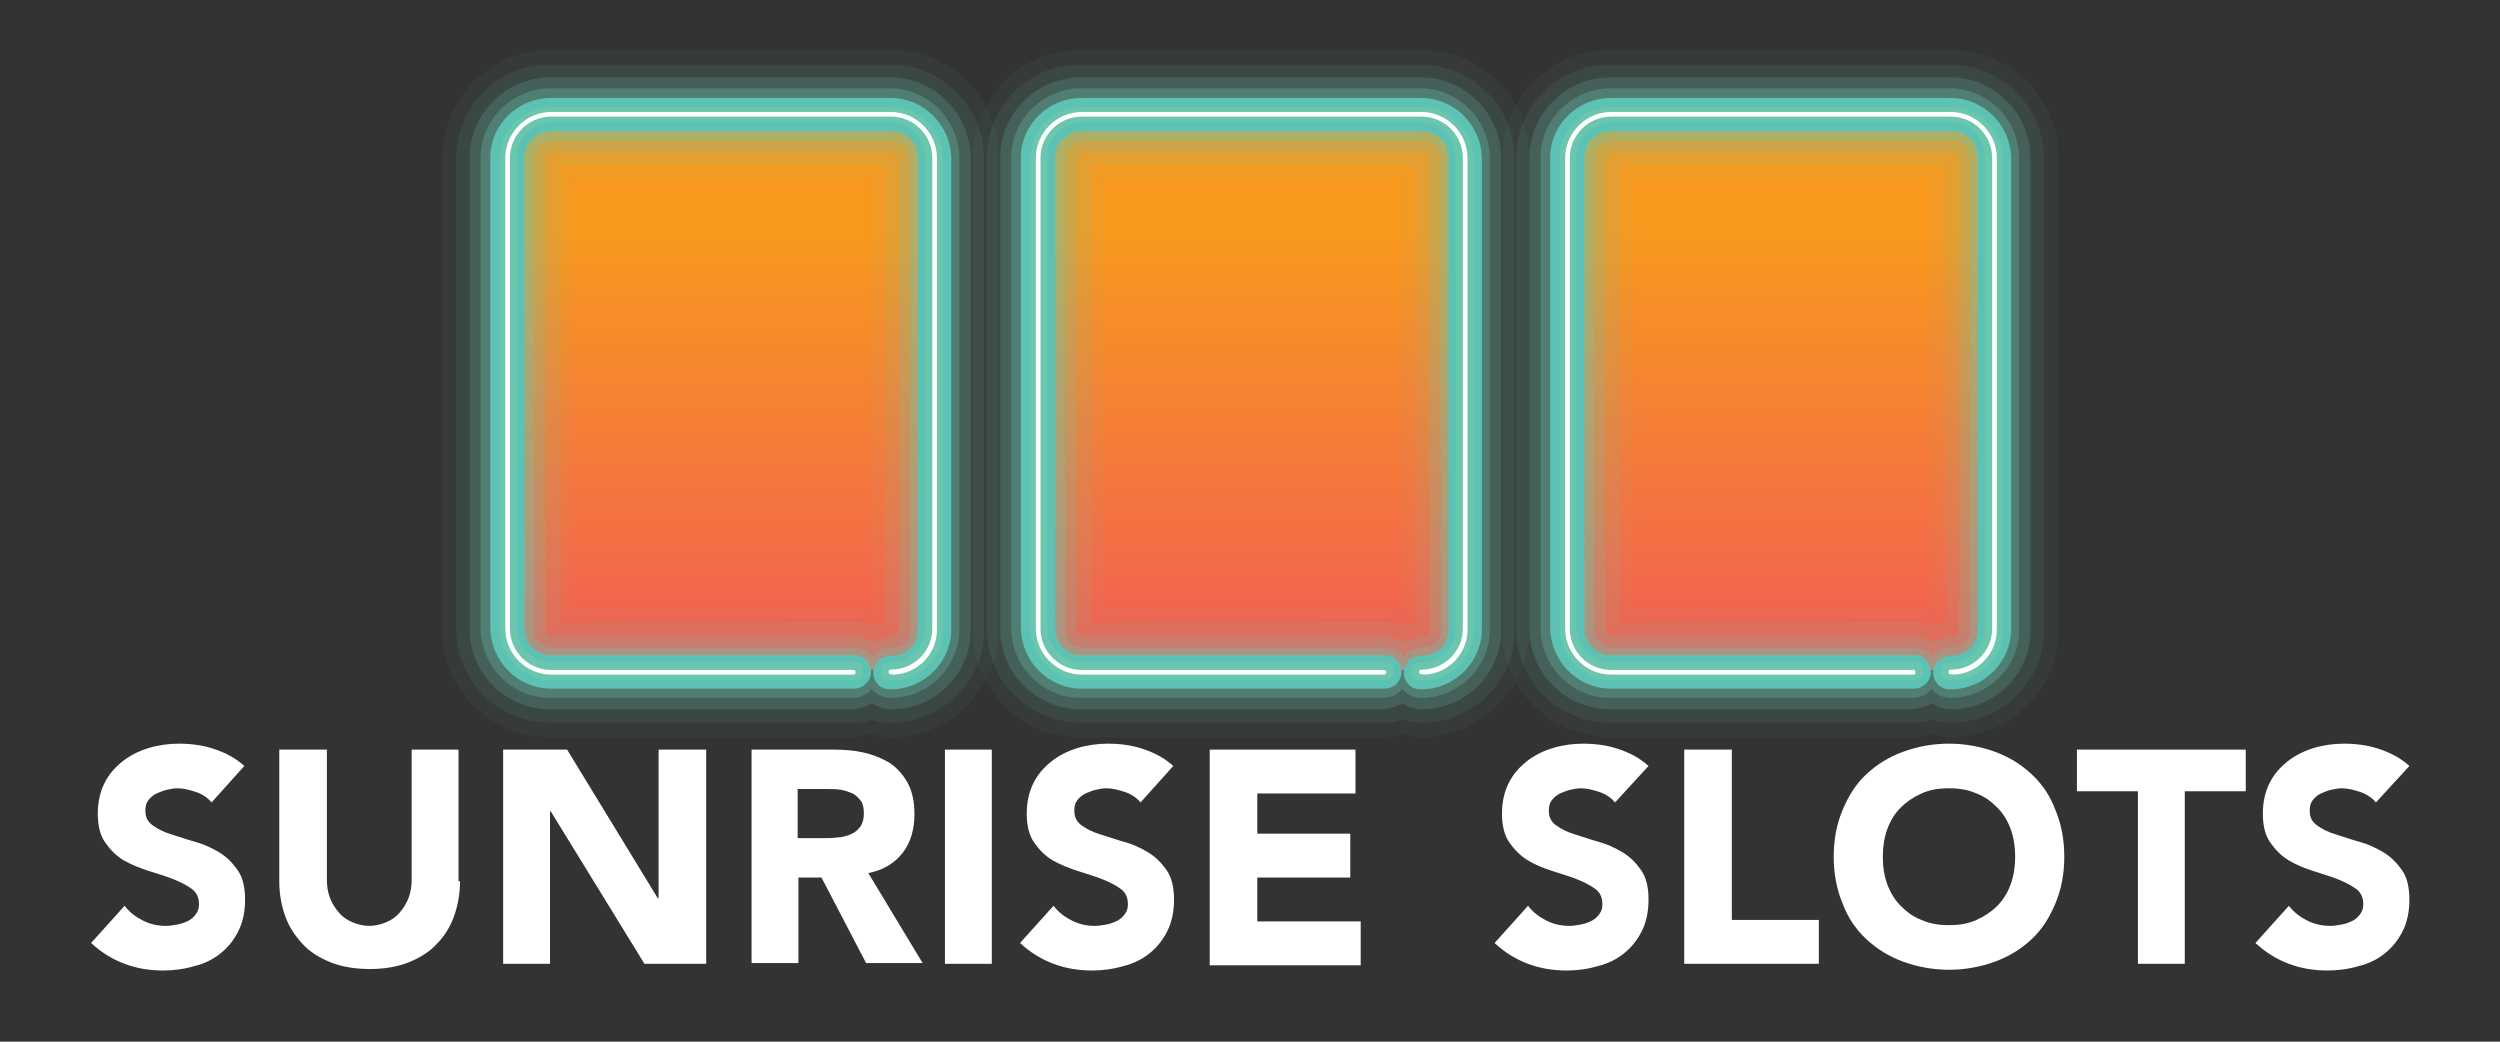 <?xml version="1.0" encoding="UTF-8"?> <svg xmlns="http://www.w3.org/2000/svg" xmlns:xlink="http://www.w3.org/1999/xlink" id="e7iS3QGcwCR1" viewBox="0 0 600 250" shape-rendering="geometricPrecision" text-rendering="geometricPrecision"><rect x="0" y="0" width="600" height="250" fill="#333333" stroke="none"/><style> #e7iS3QGcwCR10_to {animation: e7iS3QGcwCR10_to__to 5000ms linear infinite normal forwards}@keyframes e7iS3QGcwCR10_to__to { 0% {transform: translate(265.35px,160.488px)} 8% {transform: translate(265.35px,430.071px)} 12% {transform: translate(265.35px,165.172px)} 18% {transform: translate(265.35px,430.071px)} 22% {transform: translate(265.35px,165.172px)} 28% {transform: translate(265.35px,430.071px)} 32% {transform: translate(265.35px,165.172px)} 38% {transform: translate(265.35px,430.071px)} 42% {transform: translate(265.35px,165.172px)} 48% {transform: translate(265.35px,430.071px)} 52% {transform: translate(265.35px,165.172px)} 56% {transform: translate(265.35px,375.488px)} 60% {transform: translate(265.35px,387.488px)} 64% {transform: translate(265.35px,375.488px)} 68% {transform: translate(265.35px,378.488px)} 72% {transform: translate(265.35px,375.488px)} 100% {transform: translate(265.35px,375.488px)}} #e7iS3QGcwCR10 {animation: e7iS3QGcwCR10_c_o 5000ms linear infinite normal forwards}@keyframes e7iS3QGcwCR10_c_o { 0% {opacity: 1} 6% {opacity: 1} 8% {opacity: 0} 12% {opacity: 0} 14% {opacity: 1} 16% {opacity: 1} 18% {opacity: 0} 22% {opacity: 0} 24% {opacity: 1} 26% {opacity: 1} 28% {opacity: 0} 32% {opacity: 0} 34% {opacity: 1} 36% {opacity: 1} 38% {opacity: 0} 42% {opacity: 0} 44% {opacity: 1} 46% {opacity: 1} 48% {opacity: 0} 52% {opacity: 0} 54% {opacity: 1} 100% {opacity: 1}} #e7iS3QGcwCR27_to {animation: e7iS3QGcwCR27_to__to 5000ms linear infinite normal forwards}@keyframes e7iS3QGcwCR27_to__to { 0% {transform: translate(422.65px,166px)} 6% {transform: translate(422.65px,166px)} 14% {transform: translate(422.65px,459.833px)} 18% {transform: translate(422.65px,134.131px)} 24% {transform: translate(422.65px,459.833px)} 28% {transform: translate(422.65px,134.131px)} 34% {transform: translate(422.65px,459.833px)} 38% {transform: translate(422.65px,134.131px)} 44% {transform: translate(422.65px,459.833px)} 48% {transform: translate(422.65px,134.131px)} 54% {transform: translate(422.65px,459.833px)} 58% {transform: translate(422.65px,134.131px)} 62% {transform: translate(422.65px,336px)} 66% {transform: translate(422.65px,348px)} 70% {transform: translate(422.65px,336px)} 74% {transform: translate(422.65px,338px)} 78% {transform: translate(422.65px,336px)} 100% {transform: translate(422.65px,336px)}} #e7iS3QGcwCR27 {animation: e7iS3QGcwCR27_c_o 5000ms linear infinite normal forwards}@keyframes e7iS3QGcwCR27_c_o { 0% {opacity: 1} 12% {opacity: 1} 14% {opacity: 0} 18% {opacity: 0} 20% {opacity: 1} 22% {opacity: 1} 24% {opacity: 0} 28% {opacity: 0} 30% {opacity: 1} 32% {opacity: 1} 34% {opacity: 0} 38% {opacity: 0} 40% {opacity: 1} 42% {opacity: 1} 44% {opacity: 0} 48% {opacity: 0} 50% {opacity: 1} 52% {opacity: 1} 54% {opacity: 0} 58% {opacity: 0} 60% {opacity: 1} 100% {opacity: 1}} #e7iS3QGcwCR44_to {animation: e7iS3QGcwCR44_to__to 5000ms linear infinite normal forwards}@keyframes e7iS3QGcwCR44_to__to { 0% {transform: translate(579.65px,164.8px)} 12% {transform: translate(579.65px,164.8px)} 20% {transform: translate(579.65px,460.217px)} 24% {transform: translate(579.65px,134.758px)} 30% {transform: translate(579.65px,460.217px)} 34% {transform: translate(579.65px,134.758px)} 40% {transform: translate(579.65px,460.217px)} 44% {transform: translate(579.65px,134.758px)} 50% {transform: translate(579.65px,460.217px)} 54% {transform: translate(579.65px,134.758px)} 60% {transform: translate(579.65px,460.217px)} 64% {transform: translate(579.65px,134.758px)} 68% {transform: translate(579.65px,297.8px)} 72% {transform: translate(579.65px,309.8px)} 76% {transform: translate(579.65px,297.8px)} 80% {transform: translate(579.65px,299.8px)} 84% {transform: translate(579.65px,297.8px)} 100% {transform: translate(579.65px,297.8px)}} #e7iS3QGcwCR44 {animation: e7iS3QGcwCR44_c_o 5000ms linear infinite normal forwards}@keyframes e7iS3QGcwCR44_c_o { 0% {opacity: 1} 18% {opacity: 1} 20% {opacity: 0} 24% {opacity: 0} 26% {opacity: 1} 28% {opacity: 1} 30% {opacity: 0} 34% {opacity: 0} 36% {opacity: 1} 38% {opacity: 1} 40% {opacity: 0} 44% {opacity: 0} 46% {opacity: 1} 48% {opacity: 1} 50% {opacity: 0} 54% {opacity: 0} 56% {opacity: 1} 58% {opacity: 1} 60% {opacity: 0} 64% {opacity: 0} 66% {opacity: 1} 100% {opacity: 1}} </style><defs><path id="e7iS3QGcwCR2" d="M116.4,122.6c3.2,0,5.8-2.6,5.8-5.7c0,0,0,0,0-.1v-65.5c0-3.2-2.6-5.8-5.7-5.8v0h-47.4c-3.2,0-5.8,2.6-5.8,5.8v0v65.5c0,3.2,2.6,5.8,5.7,5.8v0h47.4v0Z"></path><linearGradient id="e7iS3QGcwCR6-fill" x1="265.335" y1="387.713" x2="265.335" y2="249.351" spreadMethod="pad" gradientUnits="userSpaceOnUse" gradientTransform="translate(0 0)"><stop id="e7iS3QGcwCR6-fill-0" offset="0%" stop-color="#f15958"></stop><stop id="e7iS3QGcwCR6-fill-1" offset="100%" stop-color="#f8991d"></stop></linearGradient><linearGradient id="e7iS3QGcwCR23-fill" x1="422.7" y1="387.713" x2="422.7" y2="249.351" spreadMethod="pad" gradientUnits="userSpaceOnUse" gradientTransform="translate(0 0)"><stop id="e7iS3QGcwCR23-fill-0" offset="0%" stop-color="#f15958"></stop><stop id="e7iS3QGcwCR23-fill-1" offset="100%" stop-color="#f8991d"></stop></linearGradient><linearGradient id="e7iS3QGcwCR40-fill" x1="579.688" y1="387.713" x2="579.688" y2="249.351" spreadMethod="pad" gradientUnits="userSpaceOnUse" gradientTransform="translate(0 0)"><stop id="e7iS3QGcwCR40-fill-0" offset="0%" stop-color="#f15958"></stop><stop id="e7iS3QGcwCR40-fill-1" offset="100%" stop-color="#f8991d"></stop></linearGradient><linearGradient id="e7iS3QGcwCR86-fill" x1="92.748" y1="115.005" x2="92.748" y2="50.827" spreadMethod="pad" gradientUnits="userSpaceOnUse" gradientTransform="translate(0 0)"><stop id="e7iS3QGcwCR86-fill-0" offset="0%" stop-color="#fd5655"></stop><stop id="e7iS3QGcwCR86-fill-1" offset="100%" stop-color="#f90"></stop></linearGradient><linearGradient id="e7iS3QGcwCR87-fill" x1="166.38" y1="125.892" x2="166.38" y2="61.714" spreadMethod="pad" gradientUnits="userSpaceOnUse" gradientTransform="translate(0 0)"><stop id="e7iS3QGcwCR87-fill-0" offset="0%" stop-color="#fd5655"></stop><stop id="e7iS3QGcwCR87-fill-1" offset="100%" stop-color="#f90"></stop></linearGradient><linearGradient id="e7iS3QGcwCR88-fill" x1="239.703" y1="125.892" x2="239.703" y2="61.714" spreadMethod="pad" gradientUnits="userSpaceOnUse" gradientTransform="translate(0 0)"><stop id="e7iS3QGcwCR88-fill-0" offset="0%" stop-color="#fd5655"></stop><stop id="e7iS3QGcwCR88-fill-1" offset="100%" stop-color="#f90"></stop></linearGradient></defs><g transform="translate(-1.1-28)"><g transform="matrix(.8 0 0 0.8-37.952-115.69)"><g><path d="M316.3,380.6c6.9,0,12.4-5.6,12.4-12.2v0-141.4c0-6.9-5.6-12.4-12.4-12.4v0h-101.9c-6.9,0-12.4,5.6-12.4,12.4v0v141.2c0,6.9,5.6,12.4,12.4,12.4v0h90.6" fill="url(#e7iS3QGcwCR6-fill)"></path></g><g mask="url(#e7iS3QGcwCR9)"><rect width="121.363" height="160.888" rx="0" ry="0" transform="matrix(.972 0 0 0.974 206.378 219.455)" fill="#f5eb16" stroke-width="0"></rect><mask id="e7iS3QGcwCR9" x="-150%" y="-150%" height="400%" width="400%"><g id="e7iS3QGcwCR10_to" transform="translate(265.35,160.488)"><g id="e7iS3QGcwCR10" transform="translate(-265.35,-297.8)"><path d="M236.6,297.8c0-16,12.9-28.9,28.9-28.9s28.9,12.9,28.9,28.9-12.9,28.9-28.9,28.9c-15.8.2-28.6-12.7-28.9-28.4c0-.1,0-.3,0-.5ZM235.5,286c1.1-3.3,3.1-6.2,5.3-8.7-4-1.8-8.4-2.2-12.7-1.3c1.2,4.2,3.8,7.8,7.4,10v0Zm18.4-18.4c-2.7-3.6-6.2-6.4-10.4-8-.7,4.2-.2,8.7,1.3,12.7c2.9-1.4,5.8-3.4,9.1-4.7v0Zm11.5-2c1.8,0,3.6,0,5.3.4-.4-4.4-2.4-8.4-5.3-11.8-2.9,3.3-4.7,7.3-5.3,11.8c1.6,0,3.6-.4,5.3-.4v0ZM295.2,286c3.6-2.7,6.4-6.2,8-10.4-4.2-.7-8.7-.2-12.7,1.3c1.8,3.1,3.4,6,4.7,9.1ZM309,297.8c-3.3-2.9-7.5-4.7-11.8-5.3.2,1.8.4,3.6.2,5.3c0,1.8,0,3.6-.2,5.3c4.4-.7,8.4-2.4,11.8-5.3Zm-23.6-25.1c1.8-4,2.2-8.4,1.3-12.7-4.2,1.6-7.8,4.4-10.4,8c3.4.9,6.5,2.5,9.1,4.7Zm-20,57.3c-1.8,0-3.6,0-5.3-.4.4,4.4,2.4,8.4,5.3,11.8c2.9-3.3,4.7-7.3,5.3-11.8-1.7.1-3.7.4-5.3.4Zm-32.1-32.2c0-1.8,0-3.6.2-5.3-4.4.4-8.7,2.4-11.8,5.3c3.3,2.9,7.3,4.7,11.8,5.3c0-1.5-.2-3.5-.2-5.3v0Zm61.9,11.1c-1.1,3.3-3.1,6.2-5.3,8.7c4,1.8,8.4,2.2,12.7,1.3-1.4-4-4.1-7.4-7.4-10v0Zm-18.4,18.9c2.7,3.6,6.2,6.4,10.4,8c.7-4.2.2-8.7-1.3-12.7-2.9,2-5.8,3.5-9.1,4.7ZM245,322.6c-1.8,4-2.2,8.4-1.3,12.7c4.2-1.6,7.8-4.4,10.4-8-3.5-.9-6.6-2.4-9.1-4.7Zm-9.5-13.7c-3.6,2.7-6.4,6.2-8,10.4c4.2.7,8.7.2,12.7-1.3-2.1-2.9-3.6-5.8-4.7-9.1v0Z" fill="#f4ea14"></path></g></g></mask></g><g><g><path d="M316.1,400.8c-2,0-4-.2-5.8-1.1-1.8.7-3.8,1.1-5.8,1.1h-90.6c-17.8,0-32.4-14.2-32.4-32.2c0-.2,0-.2,0-.4v-141.2c0-17.8,14.2-32.4,32.2-32.4.2,0,.2,0,.4,0h101.9c17.8,0,32.4,14.2,32.4,32.2c0,.2,0,.2,0,.4v141.2c.1,17.7-14.4,32.4-32.3,32.4ZM305,361.9c1.8,0,3.3.2,5.1.7v-129.2h-89.3v128.5h84.2Z" opacity="0.05" fill="#6bc6ae"></path><path d="M316.1,396.4c-2,0-3.8-.2-5.8-.9-1.8.7-3.8,1.1-5.8.9h-90.6c-15.5,0-28.2-12.4-28.2-28c0,0,0,0,0-.2v-141.2c0-15.5,12.7-28.2,28.2-28v0h101.9c15.5,0,28.2,12.7,28.2,28v0v141.2c.3,15.7-12.4,28.2-27.9,28.2ZM305,366.2c2,0,3.8.2,5.8.9c1.3-.4,2.4-.7,3.8-.9v-137h-97.7v137.2l88.1-.2v0Z" opacity="0.1" fill="#6bc6ae"></path><path d="M316.1,392.4c-2,0-4-.7-5.8-1.8-1.8,1.1-3.8,1.6-5.8,1.8h-90.6c-13.3,0-24.2-10.7-24.2-24v-.2-141.2c0-13.3,10.7-24,24-24.2h.2h101.9c13.3,0,24,10.7,24.2,24v.2v141.2c.2,13.1-10,23.8-23.1,24.2-.2,0-.6,0-.8,0Zm-101.7-167c-1.1,0-2,.9-2,2v141.2c0,1.1.9,2,2,2h90.6c2,0,4,.7,5.8,1.8c1.8-1.1,3.8-1.6,5.8-1.8c1.1,0,2-.9,2-2v-141.6c0-1.1-.9-2-2-2h-102v.4c0,0-.2,0-.2,0Z" opacity="0.2" fill="#6bc6ae"></path><path d="M316.1,389c-2.2,0-4.2-.9-5.8-2.7-1.3,1.8-3.6,2.7-5.8,2.7h-90.6c-11.3,0-20.6-9.1-20.9-20.6v-.2-141.2c0-11.3,9.1-20.6,20.6-20.9h.2h101.9c11.3,0,20.6,9.1,20.9,20.6v.2v141.2c.2,11.3-8.9,20.6-20.2,20.9.1,0-.1,0-.3,0ZM214.4,222.1c-2.9,0-5.3,2.2-5.3,5.1c0,0,0,0,0,.2v141.2c0,2.9,2.2,5.3,5.1,5.3c0,0,0,0,.2,0h90.6c2.2,0,4.2.9,5.8,2.7c1.3-1.8,3.6-2.7,5.8-2.7c2.9,0,5.3-2.2,5.3-5.1c0,0,0,0,0-.2v-141.6c0-2.9-2.2-5.3-5.1-5.3c0,0,0,0-.2,0h-102v.4c0,0-.2,0-.2,0Z" opacity="0.3" fill="#6bc6ae"></path><path d="M316.1,386.4c-2.9.2-5.1-2-5.3-4.7s2-5.1,4.7-5.3c.2,0,.4,0,.7,0c4.4,0,8-3.3,8-7.8v-.2-141.4c0-4.4-3.3-8-7.8-8h-.2-102c-4.4,0-8,3.6-8,7.8v.2v141.2c0,4.4,3.6,8,7.8,8h.2h90.6c2.9-.2,5.1,2,5.3,4.7s-2,5.1-4.7,5.3c-.2,0-.4,0-.7,0h-90.6c-10,0-18-8.2-18.2-18.2v-141c0-10,8.2-18,18.2-18h101.9c10,0,18,8.2,18.2,18v141.2c.1,9.9-8.1,18.2-18.1,18.2v0Z" fill="#5cc3b4"></path><path d="M316.1,383.7c-1.6.2-2.9-.9-2.9-2.4-.2-1.6.9-2.9,2.4-2.9.2,0,.2,0,.4,0c5.6,0,10.2-4.4,10.4-10c0-.2,0-.2,0-.4v-141.3c0-5.6-4.4-10.2-10-10.4-.2,0-.2,0-.4,0h-101.8c-5.6,0-10.2,4.4-10.4,10c0,.2,0,.2,0,.4v141.2c0,5.6,4.4,10.2,10,10.4.2,0,.2,0,.4,0h90.6c1.6-.2,2.9.9,2.9,2.4.2,1.6-.9,2.9-2.4,2.9-.2,0-.2,0-.4,0h-90.6c-8.4,0-15.3-6.9-15.5-15.3v-141.3c0-8.4,6.9-15.3,15.5-15.3h101.9c8.4,0,15.5,7.1,15.5,15.5v141.2c0,8.4-6.7,15.3-15.1,15.3-.3,0-.5,0-.5,0Z" fill="#6bc6ae"></path><path d="M316.1,381.9c-.4,0-.7-.2-.7-.7s.2-.7.7-.7c6.9,0,12.4-5.6,12.4-12.2v0-141.3c0-6.9-5.6-12.4-12.4-12.4v0h-101.9c-6.9,0-12.4,5.6-12.4,12.4v141.2c0,6.9,5.6,12.4,12.4,12.4v0h90.6c.4,0,.7.2.7.7c0,.4-.2.7-.7.7h-90.6c-7.5,0-13.8-6.2-13.8-13.8v-141.2c0-7.5,6.2-13.8,13.8-13.8h101.9c7.5,0,13.8,6.2,13.8,13.8v141.2c.2,7.3-5.6,13.5-12.9,13.8-.5-.1-.7-.1-.9-.1Z" fill="#fff"></path></g></g></g><g transform="matrix(.8 0 0 0.8-36.458-115.69)"><g><path d="M473.7,380.6c6.9,0,12.4-5.6,12.4-12.2v0-141.4c0-6.9-5.6-12.4-12.4-12.4v0h-102c-6.9,0-12.4,5.6-12.4,12.4v0v141.2c0,6.9,5.6,12.4,12.4,12.4v0h90.6" fill="url(#e7iS3QGcwCR23-fill)"></path></g><g mask="url(#e7iS3QGcwCR26)"><rect width="121.363" height="160.888" rx="0" ry="0" transform="matrix(.972 0 0 0.974 363.378 219.455)" fill="#f5eb16" stroke-width="0"></rect><mask id="e7iS3QGcwCR26" x="-150%" y="-150%" height="400%" width="400%"><g id="e7iS3QGcwCR27_to" transform="translate(422.65,166)"><g id="e7iS3QGcwCR27" transform="translate(-422.65,-297.8)"><path d="M393.9,297.8c0-16,12.9-28.9,28.9-28.9s28.9,12.9,28.9,28.9-12.9,28.9-28.9,28.9c-15.8.2-28.6-12.7-28.9-28.4c0-.1,0-.3,0-.5ZM392.8,286c1.1-3.3,3.1-6.2,5.3-8.7-4-1.8-8.4-2.2-12.7-1.3c1.2,4.2,3.9,7.8,7.4,10v0Zm18.5-18.4c-2.7-3.6-6.2-6.4-10.4-8-.7,4.2-.2,8.7,1.3,12.7c2.8-1.4,5.7-3.4,9.1-4.7v0Zm11.5-2c1.8,0,3.6,0,5.3.4-.4-4.4-2.4-8.4-5.3-11.8-2.9,3.3-4.7,7.3-5.3,11.8c1.5,0,3.5-.4,5.3-.4v0ZM452.6,286c3.6-2.7,6.4-6.2,8-10.4-4.2-.7-8.7-.2-12.7,1.3c1.8,3.1,3.3,6,4.7,9.1Zm13.7,11.8c-3.3-2.9-7.5-4.7-11.8-5.3.2,1.8.4,3.6.2,5.3c0,1.8,0,3.6-.2,5.3c4.5-.7,8.5-2.4,11.8-5.3Zm-23.5-25.1c1.8-4,2.2-8.4,1.3-12.7-4.2,1.6-7.8,4.4-10.4,8c3.3.9,6.4,2.5,9.1,4.7Zm-20,57.3c-1.8,0-3.6,0-5.3-.4.4,4.4,2.4,8.4,5.3,11.8c2.9-3.3,4.7-7.3,5.3-11.8-1.7.1-3.7.4-5.3.4Zm-32.2-32.2c0-1.8,0-3.6.2-5.3-4.4.4-8.7,2.4-11.8,5.3c3.3,2.9,7.3,4.7,11.8,5.3c0-1.5-.2-3.5-.2-5.3v0Zm62,11.1c-1.1,3.3-3.1,6.2-5.3,8.7c4,1.8,8.4,2.2,12.7,1.3-1.4-4-4.1-7.4-7.4-10v0Zm-18.5,18.9c2.7,3.6,6.2,6.4,10.4,8c.7-4.2.2-8.7-1.3-12.7-2.8,2-5.7,3.5-9.1,4.7Zm-31.7-5.2c-1.8,4-2.2,8.4-1.3,12.7c4.2-1.6,7.8-4.4,10.4-8-3.6-.9-6.7-2.4-9.1-4.7Zm-9.6-13.7c-3.6,2.7-6.4,6.2-8,10.4c4.2.7,8.7.2,12.7-1.3-2-2.9-3.6-5.8-4.7-9.1v0Z" fill="#f4ea14"></path></g></g></mask></g><g><g><path d="M473.4,400.8c-2,0-4-.2-5.8-1.1-1.8.7-3.8,1.1-5.8,1.1h-90.6c-17.8,0-32.4-14.2-32.4-32.2c0-.2,0-.2,0-.4v-141.2c0-17.8,14.2-32.4,32.2-32.4.2,0,.2,0,.4,0h101.9c17.8,0,32.4,14.2,32.4,32.2c0,.2,0,.2,0,.4v141.2c.1,17.7-14.3,32.4-32.3,32.4Zm-11.1-38.9c1.8,0,3.3.2,5.1.7v-129.2h-89.3v128.5h84.2Z" opacity="0.05" fill="#6bc6ae"></path><path d="M473.4,396.4c-2,0-3.8-.2-5.8-.9-1.8.7-3.8,1.1-5.8.9h-90.6c-15.5,0-28.2-12.4-28.2-28c0,0,0,0,0-.2v-141.2c0-15.5,12.7-28.2,28.2-28v0h101.9c15.5,0,28.2,12.7,28.2,28v0v141.2c.3,15.7-12.3,28.2-27.9,28.2Zm-11.1-30.2c2,0,3.8.2,5.8.9c1.3-.4,2.4-.7,3.8-.9v-137h-97.7v137.2l88.1-.2v0Z" opacity="0.1" fill="#6bc6ae"></path><path d="M473.4,392.4c-2,0-4-.7-5.8-1.8-1.8,1.1-3.8,1.6-5.8,1.8h-90.6c-13.3,0-24.2-10.7-24.2-24v-.2-141.2c0-13.3,10.7-24,24-24.2h.2h101.9c13.3,0,24,10.7,24.2,24v.2v141.2c.2,13.1-10,23.8-23.1,24.2-.1,0-.5,0-.8,0Zm-101.7-167c-1.1,0-2,.9-2,2v141.2c0,1.1.9,2,2,2h90.6c2,0,4,.7,5.8,1.8c1.8-1.1,3.8-1.6,5.8-1.8c1.1,0,2-.9,2-2v-141.6c0-1.1-.9-2-2-2h-101.9v.4c0,0-.3,0-.3,0Z" opacity="0.2" fill="#6bc6ae"></path><path d="M473.4,389c-2.2,0-4.2-.9-5.8-2.7-1.3,1.8-3.6,2.7-5.8,2.7h-90.6c-11.3,0-20.6-9.1-20.9-20.6v-.2-141.2c0-11.3,9.1-20.6,20.6-20.9h.2h101.9c11.3,0,20.6,9.1,20.9,20.6v.2v141.2c.2,11.3-8.9,20.6-20.2,20.9.2,0,0,0-.3,0ZM371.7,222.1c-2.9,0-5.3,2.2-5.3,5.1c0,0,0,0,0,.2v141.2c0,2.9,2.2,5.3,5.1,5.3c0,0,0,0,.2,0h90.6c2.2,0,4.2.9,5.8,2.7c1.3-1.8,3.6-2.7,5.8-2.7c2.9,0,5.3-2.2,5.3-5.1c0,0,0,0,0-.2v-141.6c0-2.9-2.2-5.3-5.1-5.3c0,0,0,0-.2,0h-101.9v.4c0,0-.3,0-.3,0Z" opacity="0.3" fill="#6bc6ae"></path><path d="M473.4,386.4c-2.9.2-5.1-2-5.3-4.7s2-5.1,4.7-5.3c.2,0,.4,0,.7,0c4.4,0,8-3.3,8-7.8v-.2-141.4c0-4.4-3.3-8-7.8-8h-.2-102c-4.4,0-8,3.6-8,7.8v.2v141.2c0,4.4,3.6,8,7.8,8h.2h90.6c2.9-.2,5.1,2,5.3,4.7s-2,5.1-4.7,5.3c-.2,0-.4,0-.7,0h-90.6c-10,0-18-8.2-18.2-18.2v-141c0-10,8.2-18,18.2-18h101.9c10,0,18,8.2,18.2,18v141.2c.1,9.9-8.1,18.2-18.1,18.2v0Z" fill="#5cc3b4"></path><path d="M473.4,383.7c-1.6.2-2.9-.9-2.9-2.4-.2-1.6.9-2.9,2.4-2.9.2,0,.2,0,.4,0c5.6,0,10.2-4.4,10.4-10c0-.2,0-.2,0-.4v-141.3c0-5.6-4.4-10.2-10-10.4-.2,0-.2,0-.4,0h-101.8c-5.6,0-10.2,4.4-10.4,10c0,.2,0,.2,0,.4v141.2c0,5.6,4.4,10.2,10,10.4.2,0,.2,0,.4,0h90.6c1.6-.2,2.9.9,2.9,2.4.2,1.6-.9,2.9-2.4,2.9-.2,0-.2,0-.4,0h-90.6c-8.4,0-15.3-6.9-15.5-15.3v-141.3c0-8.4,6.9-15.3,15.5-15.3h101.9c8.4,0,15.5,7.1,15.5,15.5v141.2c0,8.4-6.7,15.3-15.1,15.3-.2,0-.5,0-.5,0Z" fill="#6bc6ae"></path><path d="M473.4,381.9c-.4,0-.7-.2-.7-.7s.2-.7.7-.7c6.9,0,12.4-5.6,12.4-12.2v0-141.3c0-6.9-5.6-12.4-12.4-12.4v0h-101.9c-6.9,0-12.4,5.6-12.4,12.4v141.2c0,6.9,5.6,12.4,12.4,12.4v0h90.6c.4,0,.7.2.7.7c0,.4-.2.7-.7.7h-90.6c-7.5,0-13.8-6.2-13.8-13.8v-141.2c0-7.5,6.2-13.8,13.8-13.8h101.9c7.5,0,13.8,6.2,13.8,13.8v141.2c.2,7.3-5.6,13.5-12.9,13.8-.4-.1-.6-.1-.9-.1Z" fill="#fff"></path></g></g></g><g transform="matrix(.8 0 0 0.8-35.023-115.69)"><g><path d="M630.6,380.6c6.9,0,12.4-5.6,12.4-12.2v0-141.4c0-6.9-5.6-12.4-12.4-12.4v0h-101.9c-6.9,0-12.4,5.6-12.4,12.4v0v141.2c0,6.9,5.6,12.4,12.4,12.4v0h90.6" fill="url(#e7iS3QGcwCR40-fill)"></path></g><g mask="url(#e7iS3QGcwCR43)"><rect width="121.363" height="160.888" rx="0" ry="0" transform="matrix(.972 0 0 0.974 520.129 219.455)" fill="#f5eb16" stroke-width="0"></rect><mask id="e7iS3QGcwCR43" x="-150%" y="-150%" height="400%" width="400%"><g id="e7iS3QGcwCR44_to" transform="translate(579.65,164.8)"><g id="e7iS3QGcwCR44" transform="translate(-579.65,-297.8)"><path d="M550.9,297.8c0-16,12.9-28.9,28.9-28.9s28.9,12.9,28.9,28.9-12.9,28.9-28.9,28.9c-15.8.2-28.6-12.7-28.9-28.4c0-.1,0-.3,0-.5ZM549.8,286c1.1-3.3,3.1-6.2,5.3-8.7-4-1.8-8.4-2.2-12.7-1.3c1.2,4.2,3.9,7.8,7.4,10v0Zm18.5-18.4c-2.7-3.6-6.2-6.4-10.4-8-.7,4.2-.2,8.7,1.3,12.7c2.8-1.4,5.7-3.4,9.1-4.7v0Zm11.5-2c1.8,0,3.6,0,5.3.4-.4-4.4-2.4-8.4-5.3-11.8-2.9,3.3-4.7,7.3-5.3,11.8c1.5,0,3.5-.4,5.3-.4v0ZM609.5,286c3.6-2.7,6.4-6.2,8-10.4-4.2-.7-8.7-.2-12.7,1.3c1.9,3.1,3.4,6,4.7,9.1Zm13.8,11.8c-3.3-2.9-7.5-4.7-11.8-5.3.2,1.8.4,3.6.2,5.3c0,1.8,0,3.6-.2,5.3c4.5-.7,8.5-2.4,11.8-5.3Zm-23.5-25.1c1.8-4,2.2-8.4,1.3-12.7-4.2,1.6-7.8,4.4-10.4,8c3.3.9,6.4,2.5,9.1,4.7Zm-20,57.3c-1.8,0-3.6,0-5.3-.4.4,4.4,2.4,8.4,5.3,11.8c2.9-3.3,4.7-7.3,5.3-11.8-1.7.1-3.7.4-5.3.4Zm-32.2-32.2c0-1.8,0-3.6.2-5.3-4.4.4-8.7,2.4-11.8,5.3c3.3,2.9,7.3,4.7,11.8,5.3c0-1.5-.2-3.5-.2-5.3v0Zm61.9,11.1c-1.1,3.3-3.1,6.2-5.3,8.7c4,1.8,8.4,2.2,12.7,1.3-1.4-4-4-7.4-7.4-10v0Zm-18.4,18.9c2.7,3.6,6.2,6.4,10.4,8c.7-4.2.2-8.7-1.3-12.7-2.9,2-5.7,3.5-9.1,4.7Zm-31.7-5.2c-1.8,4-2.2,8.4-1.3,12.7c4.2-1.6,7.8-4.4,10.4-8-3.6-.9-6.7-2.4-9.1-4.7Zm-9.6-13.7c-3.6,2.7-6.4,6.2-8,10.4c4.2.7,8.7.2,12.7-1.3-2-2.9-3.6-5.8-4.7-9.1v0Z" fill="#f4ea14"></path></g></g></mask></g><g><g><path d="M630.4,400.8c-2,0-4-.2-5.8-1.1-1.8.7-3.8,1.1-5.8,1.1h-90.6c-17.8,0-32.4-14.2-32.4-32.2c0-.2,0-.2,0-.4v-141.2c0-17.8,14.2-32.4,32.2-32.4.2,0,.2,0,.4,0h101.9c17.8,0,32.4,14.2,32.4,32.2c0,.2,0,.2,0,.4v141.2c.1,17.7-14.3,32.4-32.3,32.4Zm-11.1-38.9c1.8,0,3.3.2,5.1.7v-129.2h-89.3v128.5h84.2Z" opacity="0.05" fill="#6bc6ae"></path><path d="M630.4,396.4c-2,0-3.8-.2-5.8-.9-1.8.7-3.8,1.1-5.8.9h-90.6c-15.5,0-28.2-12.4-28.2-28c0,0,0,0,0-.2v-141.2c0-15.5,12.7-28.2,28.2-28v0h101.9c15.5,0,28.2,12.7,28.2,28v0v141.2c.3,15.7-12.3,28.2-27.9,28.2Zm-11.1-30.2c2,0,3.8.2,5.8.9c1.3-.4,2.4-.7,3.8-.9v-137h-97.7v137.2l88.1-.2v0Z" opacity="0.1" fill="#6bc6ae"></path><path d="M630.4,392.4c-2,0-4-.7-5.8-1.8-1.8,1.1-3.8,1.6-5.8,1.8h-90.6c-13.3,0-24.2-10.7-24.2-24v-.2-141.2c0-13.3,10.7-24,24-24.2h.2h101.9c13.3,0,24,10.7,24.2,24v.2v141.2c.2,13.1-10,23.8-23.1,24.2-.1,0-.6,0-.8,0Zm-101.7-167c-1.1,0-2,.9-2,2v141.2c0,1.1.9,2,2,2h90.6c2,0,4,.7,5.8,1.8c1.8-1.1,3.8-1.6,5.8-1.8c1.1,0,2-.9,2-2v-141.6c0-1.1-.9-2-2-2h-101.9v.4c0,0-.3,0-.3,0Z" opacity="0.2" fill="#6bc6ae"></path><path d="M630.4,389c-2.2,0-4.2-.9-5.8-2.7-1.3,1.8-3.6,2.7-5.8,2.7h-90.6c-11.3,0-20.6-9.1-20.9-20.6v-.2-141.2c0-11.3,9.1-20.6,20.6-20.9h.2h101.9c11.3,0,20.6,9.1,20.9,20.6v.2v141.2c.2,11.3-8.9,20.6-20.2,20.9.2,0-.1,0-.3,0ZM528.7,222.1c-2.9,0-5.3,2.2-5.3,5.1c0,0,0,0,0,.2v141.2c0,2.9,2.2,5.3,5.1,5.3c0,0,0,0,.2,0h90.6c2.2,0,4.2.9,5.8,2.7c1.3-1.8,3.6-2.7,5.8-2.7c2.9,0,5.3-2.2,5.3-5.1c0,0,0,0,0-.2v-141.6c0-2.9-2.2-5.3-5.1-5.3c0,0,0,0-.2,0h-101.9v.4c0,0-.3,0-.3,0Z" opacity="0.3" fill="#6bc6ae"></path><path d="M630.4,386.4c-2.9.2-5.1-2-5.3-4.7s2-5.1,4.7-5.3c.2,0,.4,0,.7,0c4.4,0,8-3.3,8-7.8v-.2-141.4c0-4.4-3.3-8-7.8-8h-.2-102c-4.4,0-8,3.6-8,7.8v.2v141.2c0,4.4,3.6,8,7.8,8h.2h90.6c2.9-.2,5.1,2,5.3,4.7s-2,5.1-4.7,5.3c-.2,0-.4,0-.7,0h-90.6c-10,0-18-8.2-18.2-18.2v-141c0-10,8.2-18,18.2-18h101.9c10,0,18,8.2,18.2,18v141.2c.1,9.9-8.1,18.2-18.1,18.2v0Z" fill="#5cc3b4"></path><path d="M630.4,383.7c-1.6.2-2.9-.9-2.9-2.4-.2-1.6.9-2.9,2.4-2.9.2,0,.2,0,.4,0c5.6,0,10.2-4.4,10.4-10c0-.2,0-.2,0-.4v-141.3c0-5.6-4.4-10.2-10-10.4-.2,0-.2,0-.4,0h-101.8c-5.6,0-10.2,4.4-10.4,10c0,.2,0,.2,0,.4v141.2c0,5.6,4.4,10.2,10,10.4.2,0,.2,0,.4,0h90.6c1.6-.2,2.9.9,2.9,2.4.2,1.6-.9,2.9-2.4,2.9-.2,0-.2,0-.4,0h-90.6c-8.4,0-15.3-6.9-15.5-15.3v-141.3c0-8.4,6.9-15.3,15.5-15.3h101.9c8.4,0,15.5,7.1,15.5,15.5v141.2c0,8.4-6.7,15.3-15.1,15.3-.3,0-.5,0-.5,0Z" fill="#6bc6ae"></path><path d="M630.4,381.9c-.4,0-.7-.2-.7-.7s.2-.7.7-.7c6.9,0,12.4-5.6,12.4-12.2v0-141.3c0-6.9-5.6-12.4-12.4-12.4v0h-101.9c-6.9,0-12.4,5.6-12.4,12.4v141.2c0,6.9,5.6,12.4,12.4,12.4v0h90.6c.4,0,.7.2.7.7c0,.4-.2.7-.7.7h-90.6c-7.5,0-13.8-6.2-13.8-13.8v-141.2c0-7.5,6.2-13.8,13.8-13.8h101.9c7.5,0,13.8,6.2,13.8,13.8v141.2c.2,7.3-5.6,13.5-12.9,13.8-.4-.1-.7-.1-.9-.1Z" fill="#fff"></path></g></g></g></g><g transform="matrix(1.785 0 0 1.785-.982 156.344)"><g><path d="M29,20.3c-.5-.6-1.2-1.1-2.1-1.4s-1.7-.5-2.5-.5c-.5,0-.9.1-1.4.2s-.9.3-1.4.5c-.4.2-.8.5-1.1.9s-.4.8-.4,1.4c0,.9.3,1.5,1,2s1.5.9,2.5,1.2s2.1.7,3.2,1s2.2.8,3.2,1.4s1.8,1.4,2.5,2.4s1,2.3,1,4c0,1.6-.3,3-.9,4.2s-1.4,2.2-2.4,3-2.2,1.4-3.5,1.7c-1.3.4-2.8.6-4.2.6-1.9,0-3.6-.3-5.2-.9s-3.1-1.5-4.5-2.8l4.5-5c.7.9,1.5,1.5,2.5,2s2,.7,3.1.7c.5,0,1-.1,1.6-.2.5-.1,1-.3,1.4-.5s.8-.6,1-.9c.3-.4.4-.8.4-1.3c0-.9-.3-1.6-1-2.1s-1.5-.9-2.5-1.3-2.1-.7-3.3-1.1-2.2-.8-3.3-1.4c-1-.6-1.8-1.4-2.5-2.4s-1-2.3-1-3.9c0-1.5.3-2.9.9-4.1s1.4-2.1,2.4-2.9s2.2-1.4,3.5-1.8s2.7-.6,4.1-.6c1.6,0,3.2.2,4.7.7s2.9,1.2,4.1,2.3L29,20.3Z" fill="#fff"></path><path d="M62.4,30.9c0,1.7-.3,3.3-.8,4.7s-1.3,2.7-2.3,3.7c-1,1.1-2.3,1.9-3.8,2.5s-3.3.9-5.2.9c-2,0-3.8-.3-5.3-.9s-2.8-1.4-3.8-2.5-1.8-2.3-2.3-3.7-.8-3-.8-4.7v-17.7h6.4v17.4c0,.9.1,1.7.4,2.5s.7,1.4,1.2,2s1.1,1,1.8,1.3s1.5.5,2.3.5s1.6-.2,2.3-.5s1.3-.7,1.8-1.3.9-1.2,1.2-2s.4-1.6.4-2.5v-17.4h6.3v17.7h.2Z" fill="#fff"></path><path d="M68.2,13.2h8.6L89,33.2h.1v-20h6.4v28.8h-8.3L74.6,21.5h-.1v20.5h-6.3v-28.8Z" fill="#fff"></path><path d="M101.4,13.2h11.1c1.5,0,2.9.1,4.2.4s2.5.8,3.5,1.4c1,.7,1.8,1.6,2.4,2.7s.9,2.5.9,4.2c0,2-.5,3.8-1.6,5.2s-2.6,2.3-4.6,2.7l7.3,12.1h-7.6l-6-11.5h-3.1v11.5h-6.3v-28.7h-.2Zm6.3,11.9h3.7c.6,0,1.2,0,1.8-.1.6,0,1.2-.2,1.7-.4s.9-.5,1.3-1c.3-.4.5-1,.5-1.8c0-.7-.1-1.3-.4-1.7s-.7-.8-1.1-1c-.5-.2-1-.4-1.6-.5s-1.2-.1-1.7-.1h-4.1v6.6h-.1Z" fill="#fff"></path><path d="M127.6,13.2h6.3v28.8h-6.3v-28.8Z" fill="#fff"></path><path d="M153.9,20.3c-.5-.6-1.2-1.1-2.1-1.4s-1.7-.5-2.5-.5c-.5,0-.9.1-1.4.2s-.9.3-1.4.5c-.4.2-.8.5-1.1.9s-.4.8-.4,1.4c0,.9.3,1.5,1,2s1.5.9,2.5,1.2s2.1.7,3.2,1s2.2.8,3.2,1.4s1.8,1.4,2.5,2.4s1,2.3,1,4c0,1.6-.3,3-.9,4.2s-1.4,2.2-2.4,3-2.2,1.4-3.5,1.7c-1.3.4-2.8.6-4.2.6-1.9,0-3.6-.3-5.2-.9s-3.1-1.5-4.5-2.8l4.5-5c.7.9,1.5,1.5,2.5,2s2,.7,3.1.7c.5,0,1-.1,1.6-.2.5-.1,1-.3,1.4-.5s.8-.6,1-.9c.3-.4.4-.8.4-1.3c0-.9-.3-1.6-1-2.1s-1.5-.9-2.5-1.3-2.1-.7-3.3-1.1-2.2-.8-3.3-1.4c-1-.6-1.8-1.4-2.5-2.4s-1-2.3-1-3.9c0-1.5.3-2.9.9-4.1s1.4-2.1,2.4-2.9s2.2-1.4,3.5-1.8s2.7-.6,4.1-.6c1.6,0,3.2.2,4.7.7s2.9,1.2,4.1,2.3l-4.4,4.9Z" fill="#fff"></path><path d="M163.3,13.2h19.5v5.9h-13.2v5.4h12.5v5.9h-12.5v5.9h13.9v5.9h-20.3v-29h.1Z" fill="#fff"></path></g><g><path d="M217.7,20.3c-.5-.6-1.2-1.1-2.1-1.4s-1.7-.5-2.5-.5c-.5,0-.9.1-1.4.2s-.9.3-1.4.5c-.4.2-.8.5-1.1.9s-.4.8-.4,1.4c0,.9.3,1.5,1,2s1.5.9,2.5,1.2s2.1.7,3.2,1s2.2.8,3.2,1.4s1.8,1.4,2.5,2.4s1,2.3,1,4c0,1.6-.3,3-.9,4.2s-1.4,2.2-2.4,3-2.2,1.4-3.5,1.7c-1.3.4-2.8.6-4.2.6-1.9,0-3.6-.3-5.2-.9s-3.1-1.5-4.5-2.8l4.5-5c.7.9,1.5,1.5,2.5,2s2,.7,3.1.7c.5,0,1-.1,1.6-.2.5-.1,1-.3,1.4-.5s.8-.6,1-.9c.3-.4.4-.8.4-1.3c0-.9-.3-1.6-1-2.1s-1.5-.9-2.5-1.3-2.1-.7-3.3-1.1-2.2-.8-3.2-1.4-1.8-1.4-2.5-2.4-1-2.3-1-3.9c0-1.5.3-2.9.9-4.1s1.4-2.1,2.4-2.9s2.2-1.4,3.5-1.8s2.7-.6,4.1-.6c1.6,0,3.2.2,4.7.7s2.9,1.2,4.1,2.3l-4.5,4.9Z" fill="#fff"></path><path d="M227.1,13.2h6.3v22.9h11.7v5.9h-18.1v-28.8h.1Z" fill="#fff"></path><path d="M247.1,27.6c0-2.3.4-4.4,1.2-6.3s1.8-3.5,3.2-4.8s3-2.3,4.9-3s4-1.1,6.2-1.1s4.3.4,6.2,1.1s3.5,1.7,4.9,3s2.5,2.9,3.2,4.8c.8,1.9,1.2,4,1.2,6.3s-.4,4.4-1.2,6.3-1.8,3.5-3.2,4.8-3,2.3-4.9,3-4,1.1-6.2,1.1-4.3-.4-6.2-1.1-3.5-1.7-4.9-3-2.5-2.9-3.2-4.8c-.8-1.9-1.2-4-1.2-6.3Zm6.6,0c0,1.4.2,2.6.6,3.7s1,2.1,1.8,2.9s1.7,1.5,2.8,1.9c1.1.5,2.3.7,3.7.7s2.6-.2,3.7-.7s2-1.1,2.8-1.9s1.4-1.8,1.8-2.9.6-2.4.6-3.7-.2-2.6-.6-3.7-1-2.1-1.8-2.9-1.7-1.5-2.8-1.9c-1.1-.5-2.3-.7-3.7-.7s-2.6.2-3.7.7-2,1.1-2.8,1.9-1.4,1.8-1.8,2.9-.6,2.4-.6,3.7Z" fill="#fff"></path><path d="M288,18.8h-8.2v-5.6h22.7v5.6h-8.2v23.2h-6.3v-23.2Z" fill="#fff"></path><path d="M320,20.3c-.5-.6-1.2-1.1-2.1-1.4s-1.7-.5-2.5-.5c-.5,0-.9.1-1.4.2s-.9.3-1.4.5c-.4.2-.8.5-1.1.9s-.4.8-.4,1.4c0,.9.3,1.5,1,2s1.5.9,2.5,1.2s2.1.7,3.2,1s2.2.8,3.2,1.4s1.8,1.4,2.5,2.4s1,2.3,1,4c0,1.6-.3,3-.9,4.2s-1.4,2.2-2.4,3-2.2,1.4-3.5,1.7c-1.3.4-2.8.6-4.2.6-1.9,0-3.6-.3-5.2-.9s-3.1-1.5-4.5-2.8l4.5-5c.7.9,1.5,1.5,2.5,2s2,.7,3.1.7c.5,0,1-.1,1.6-.2.5-.1,1-.3,1.4-.5s.8-.6,1-.9c.3-.4.4-.8.4-1.3c0-.9-.3-1.6-1-2.1s-1.5-.9-2.5-1.3-2.1-.7-3.3-1.1-2.2-.8-3.2-1.4-1.8-1.4-2.5-2.4-1-2.3-1-3.9c0-1.5.3-2.9.9-4.1s1.4-2.1,2.4-2.9s2.2-1.4,3.5-1.8s2.7-.6,4.1-.6c1.6,0,3.2.2,4.7.7s2.9,1.2,4.1,2.3L320,20.3Z" fill="#fff"></path></g></g><g display="none" transform="matrix(1.729 0 0 1.729 13.783-22.74)"><g><path d="M20.9,140.4c-.5-.7-1.2-1.2-2.2-1.5-.9-.3-1.8-.5-2.6-.5-.5,0-1,.1-1.5.2s-1,.3-1.4.5-.8.6-1.1.9c-.3.4-.4.9-.4,1.4c0,.9.3,1.6,1,2.1s1.5.9,2.5,1.2s2.1.7,3.3,1s2.3.8,3.3,1.4s1.9,1.4,2.5,2.5c.7,1,1,2.4,1,4.1c0,1.6-.3,3.1-.9,4.3s-1.4,2.2-2.5,3.1c-1,.8-2.3,1.4-3.6,1.8-1.4.4-2.8.6-4.4.6-1.9,0-3.7-.3-5.4-.9-1.5-.6-3.1-1.5-4.5-2.8l4.6-5.1c.7.9,1.5,1.6,2.5,2.1s2.1.7,3.2.7c.5,0,1.1-.1,1.6-.2s1-.3,1.5-.6c.4-.3.8-.6,1-1c.3-.4.4-.9.4-1.4c0-.9-.3-1.6-1-2.1s-1.5-1-2.6-1.3c-1-.4-2.1-.7-3.3-1.1s-2.3-.9-3.3-1.5-1.9-1.4-2.6-2.4-1-2.3-1-4c0-1.6.3-3,.9-4.2s1.5-2.2,2.5-3s2.3-1.4,3.6-1.8s2.8-.6,4.2-.6c1.7,0,3.3.2,4.9.7s3,1.3,4.2,2.4l-4.4,5Z" fill="#fff"></path><path d="M55.2,151.3c0,1.8-.3,3.4-.8,4.9s-1.3,2.8-2.4,3.8c-1,1.1-2.4,1.9-3.9,2.6-1.6.6-3.4.9-5.4.9-2.1,0-3.9-.3-5.4-.9-1.6-.6-2.9-1.5-3.9-2.6s-1.8-2.4-2.4-3.8c-.5-1.5-.8-3.1-.8-4.9v-18.2h6.5v17.9c0,.9.1,1.8.4,2.6s.7,1.5,1.2,2c.5.6,1.2,1,1.9,1.3s1.5.5,2.4.5s1.7-.2,2.4-.5s1.4-.8,1.9-1.3c.5-.6.9-1.2,1.2-2s.4-1.6.4-2.6v-17.9h6.5v18.2Z" fill="#fff"></path><path d="M61.2,133.1h8.9l12.6,20.6h.1v-20.6h6.5v29.6h-8.5L67.9,141.6h-.1v21.1h-6.5v-29.6Z" fill="#fff"></path><path d="M95.3,133.1h11.5c1.5,0,2.9.1,4.3.4s2.5.8,3.6,1.5c1,.7,1.8,1.6,2.4,2.8s.9,2.6.9,4.3c0,2.1-.5,3.9-1.6,5.3-1.1,1.5-2.7,2.4-4.8,2.8l7.5,12.5h-7.8l-6.2-11.8h-3.2v11.8h-6.5v-29.6Zm6.6,12.3h3.8c.6,0,1.2,0,1.9-.1.7,0,1.2-.2,1.8-.4.5-.2,1-.5,1.3-1c.3-.4.5-1.1.5-1.9s-.2-1.4-.5-1.8-.7-.8-1.2-1-1-.4-1.6-.5-1.2-.1-1.8-.1h-4.3v6.8Z" fill="#fff"></path><path d="M122.4,133.1h6.5v29.6h-6.5v-29.6Z" fill="#fff"></path><path d="M149.5,140.4c-.5-.7-1.2-1.2-2.2-1.5-.9-.3-1.8-.5-2.6-.5-.5,0-1,.1-1.5.2s-1,.3-1.4.5-.8.6-1.1.9c-.3.4-.4.9-.4,1.4c0,.9.3,1.6,1,2.1s1.5.9,2.5,1.2s2.1.7,3.3,1s2.3.8,3.3,1.4s1.9,1.4,2.5,2.5c.7,1,1,2.4,1,4.1c0,1.6-.3,3.1-.9,4.3s-1.4,2.2-2.5,3.1c-1,.8-2.3,1.4-3.6,1.8-1.4.4-2.8.6-4.4.6-1.9,0-3.7-.3-5.4-.9-1.6-.6-3.2-1.5-4.6-2.8l4.6-5.1c.7.9,1.5,1.6,2.5,2.1s2.1.7,3.2.7c.5,0,1.1-.1,1.6-.2s1-.3,1.5-.6c.4-.3.8-.6,1-1c.3-.4.4-.9.4-1.4c0-.9-.3-1.6-1-2.1s-1.5-1-2.6-1.3c-1-.4-2.1-.7-3.3-1.1s-2.3-.9-3.3-1.5-1.9-1.4-2.6-2.4-1-2.3-1-4c0-1.6.3-3,.9-4.2s1.5-2.2,2.5-3s2.3-1.4,3.6-1.8c1.4-.4,2.8-.6,4.2-.6c1.7,0,3.3.2,4.9.7s3,1.3,4.2,2.4l-4.3,5Z" fill="#fff"></path><path d="M159.1,133.1h20.1v6h-13.6v5.5h12.8v6h-12.8v6h14.4v6h-20.9v-29.5Z" fill="#fff"></path></g><g><path d="M215.2,140.4c-.5-.7-1.2-1.2-2.2-1.5-.9-.3-1.8-.5-2.6-.5-.5,0-1,.1-1.5.2s-1,.3-1.4.5-.8.6-1.1.9c-.3.4-.4.9-.4,1.4c0,.9.3,1.6,1,2.1s1.5.9,2.5,1.2s2.1.7,3.3,1s2.3.8,3.3,1.4s1.9,1.4,2.5,2.5c.7,1,1,2.4,1,4.1c0,1.6-.3,3.1-.9,4.3s-1.4,2.2-2.5,3.1c-1,.8-2.3,1.4-3.6,1.8-1.4.4-2.8.6-4.4.6-1.9,0-3.7-.3-5.4-.9-1.6-.6-3.2-1.5-4.6-2.8l4.6-5.1c.7.9,1.5,1.6,2.5,2.1s2.1.7,3.2.7c.5,0,1.1-.1,1.6-.2s1-.3,1.5-.6c.4-.3.8-.6,1-1c.3-.4.4-.9.4-1.4c0-.9-.3-1.6-1-2.1s-1.5-1-2.6-1.3c-1-.4-2.1-.7-3.3-1.1s-2.3-.9-3.3-1.5-1.9-1.4-2.6-2.4-1-2.3-1-4c0-1.6.3-3,.9-4.2s1.5-2.2,2.5-3s2.3-1.4,3.6-1.8c1.4-.4,2.8-.6,4.2-.6c1.7,0,3.3.2,4.9.7s3,1.3,4.2,2.4l-4.3,5Z" fill="#fff"></path><path d="M224.8,133.1h6.5v23.6h12.1v6h-18.6v-29.6Z" fill="#fff"></path><path d="M245.4,147.9c0-2.4.4-4.5,1.2-6.4s1.9-3.6,3.3-4.9c1.4-1.4,3.1-2.4,5.1-3.1s4.1-1.1,6.4-1.1s4.4.4,6.4,1.1s3.6,1.8,5.1,3.1c1.4,1.4,2.5,3,3.3,4.9s1.2,4.1,1.2,6.4c0,2.4-.4,4.5-1.2,6.4s-1.9,3.6-3.3,4.9c-1.4,1.4-3.1,2.4-5.1,3.1s-4.1,1.1-6.4,1.1-4.4-.4-6.4-1.1-3.6-1.8-5.1-3.1c-1.4-1.4-2.5-3-3.3-4.9s-1.2-4-1.2-6.4Zm6.8,0c0,1.4.2,2.7.6,3.8.4,1.2,1.1,2.2,1.9,3c.8.9,1.8,1.5,2.9,2s2.4.7,3.8.7s2.7-.2,3.8-.7s2.1-1.1,2.9-2s1.4-1.9,1.9-3c.4-1.2.6-2.4.6-3.8s-.2-2.6-.6-3.8-1.1-2.2-1.9-3-1.8-1.5-2.9-2-2.4-.7-3.8-.7-2.7.2-3.8.7-2.1,1.1-2.9,2-1.4,1.9-1.9,3c-.4,1.2-.6,2.5-.6,3.8Z" fill="#fff"></path><path d="M287.6,138.9h-8.5v-5.8h23.4v5.8h-8.5v23.8h-6.5v-23.8Z" fill="#fff"></path><path d="M320.5,140.4c-.5-.7-1.2-1.2-2.2-1.5-.9-.3-1.8-.5-2.6-.5-.5,0-1,.1-1.5.2s-1,.3-1.4.5-.8.6-1.1.9c-.3.4-.4.9-.4,1.4c0,.9.3,1.6,1,2.1s1.5.9,2.5,1.2s2.1.7,3.3,1s2.3.8,3.3,1.4s1.9,1.4,2.5,2.5c.7,1,1,2.4,1,4.1c0,1.6-.3,3.1-.9,4.3s-1.4,2.2-2.5,3.1c-1,.8-2.3,1.4-3.6,1.8-1.4.4-2.8.6-4.4.6-1.9,0-3.7-.3-5.4-.9-1.6-.6-3.2-1.5-4.6-2.8l4.6-5.1c.7.9,1.5,1.6,2.5,2.1s2.1.7,3.2.7c.5,0,1.1-.1,1.6-.2s1-.3,1.5-.6c.4-.3.8-.6,1-1c.3-.4.4-.9.4-1.4c0-.9-.3-1.6-1-2.1s-1.5-1-2.6-1.3c-1-.4-2.1-.7-3.3-1.1s-2.3-.9-3.3-1.5-1.9-1.4-2.6-2.4-1-2.3-1-4c0-1.6.3-3,.9-4.2s1.5-2.2,2.5-3s2.3-1.4,3.6-1.8s2.8-.6,4.2-.6c1.7,0,3.3.2,4.9.7s3,1.3,4.2,2.4l-4.3,5Z" fill="#fff"></path></g><g><path d="M116.4,122.6c3.2,0,5.8-2.6,5.8-5.7c0,0,0,0,0-.1v-65.5c0-3.2-2.6-5.8-5.7-5.8v0h-47.4c-3.2,0-5.8,2.6-5.8,5.8v0v65.5c0,3.2,2.6,5.8,5.7,5.8v0h42" fill="url(#e7iS3QGcwCR86-fill)"></path><path d="M190,122.6c3.2,0,5.8-2.6,5.8-5.7v0-65.6c0-3.2-2.6-5.8-5.8-5.8v0h-47.3c-3.2,0-5.8,2.6-5.8,5.8v0v65.5c0,3.2,2.6,5.8,5.8,5.8v0h42" fill="url(#e7iS3QGcwCR87-fill)"></path><path d="M263.3,122.6c3.2,0,5.8-2.6,5.8-5.7v0-65.6c0-3.2-2.6-5.8-5.8-5.8v0h-47.3c-3.2,0-5.8,2.6-5.8,5.8v0v65.5c0,3.2,2.6,5.8,5.8,5.8v0h42" fill="url(#e7iS3QGcwCR88-fill)"></path><path d="M152.7,101.8c0-7.4,6-13.4,13.4-13.4s13.4,6,13.4,13.4-6,13.4-13.4,13.4v0c-7.3.1-13.3-5.9-13.4-13.2c0-.1,0-.1,0-.2Zm-.6-5.2c.5-1.4,1.3-2.9,2.5-4-1.9-.8-3.9-1-5.9-.6.7,1.8,2,3.4,3.4,4.6v0Zm8.8-8.7c-1.2-1.6-2.9-3-4.8-3.7-.3,2-.1,4,.6,5.9c1.3-.8,2.7-1.5,4.2-2.2v0Zm5.2-.9c.8,0,1.6,0,2.5.2-.2-2.1-1.1-3.9-2.5-5.5-1.3,1.5-2.2,3.4-2.5,5.5.9-.1,1.7-.2,2.5-.2v0ZM180,96.6c1.6-1.2,3-2.9,3.7-4.8-2-.3-4-.1-5.9.6c1,1.2,1.7,2.7,2.2,4.2v0Zm6.4,5.2c-1.5-1.2-3.4-2.2-5.5-2.5.1.8.2,1.6.1,2.5c0,.8,0,1.6-.1,2.5c2.1-.3,4-1.1,5.5-2.5v0ZM175.6,90.5c.8-1.9,1-3.9.6-5.9-2,.7-3.6,2.1-4.8,3.7c1.6.3,3.1,1.1,4.2,2.2v0Zm-9.5,26.2c-.8,0-1.6,0-2.5-.2.2,2.1,1.1,3.9,2.5,5.5c1.3-1.5,2.2-3.4,2.5-5.5-.8.2-1.7.2-2.5.2v0Zm-14.9-14.9c0-.8,0-1.6.1-2.5-2.1.2-3.9,1.1-5.5,2.5c1.5,1.2,3.4,2.2,5.5,2.5.1-.8-.1-1.6-.1-2.5v0Zm28.8,5.3c-.5,1.5-1.4,2.9-2.5,4c1.9.8,3.9,1,5.9.6-.6-1.9-1.7-3.5-3.4-4.6v0Zm-8.5,8.7c1.2,1.6,2.9,3,4.7,3.7.3-2,.1-4-.6-5.9-1.3.9-2.7,1.6-4.1,2.2v0Zm-14.6-2.4c-.8,1.9-1,3.9-.6,5.9c2-.7,3.6-2.1,4.8-3.8-1.6-.3-3-1-4.2-2.1v0Zm-4.8-6.3c-1.6,1.2-3,2.9-3.7,4.8c2,.3,4,.1,5.9-.6-.6-1.3-1.6-2.7-2.2-4.2v0Z" fill="#f5eb16"></path><g><g><g clip-path="url(#e7iS3QGcwCR102)"><g><path d="M110.1,109.4c-2-.3-4-.1-5.9.6c1,1.2,1.9,2.6,2.5,4c1.6-1,2.9-2.6,3.4-4.6Z" fill="#f5eb16"></path><path d="M102.7,102.1c-2,.7-3.6,2.1-4.8,3.7c1.5.5,2.9,1.4,4,2.5.9-2,1.1-4.1.8-6.2Z" fill="#f5eb16"></path><path d="M107.5,119.7c0,.8,0,1.6-.1,2.5c2.1-.2,3.9-1.1,5.5-2.5-1.5-1.3-3.4-2.2-5.5-2.5c0,.9.1,1.7.1,2.5Z" fill="#f5eb16"></path><path d="M92.7,106.3c-7.3-.1-13.3,5.9-13.4,13.2c0,.1,0,.1,0,.2c0,1.6.3,3.2.9,4.6c8.4,0,16.7.3,24.9.3c2.9-6.6-.1-14.4-6.8-17.3-1.7-.7-3.6-1.1-5.6-1Z" fill="#f5eb16"></path><path d="M78.7,114.2c.5-1.5,1.4-2.9,2.5-4-1.9-.8-3.9-1-5.9-.6.6,1.9,1.7,3.5,3.4,4.6Z" fill="#f5eb16"></path><path d="M95.2,104.9c-.2-2.1-1.1-3.9-2.5-5.5-1.2,1.5-2.2,3.4-2.5,5.5.8-.1,1.6-.2,2.5-.2.8.1,1.5.2,2.5.2Z" fill="#f5eb16"></path><path d="M77.8,119.7c0-.8,0-1.6.1-2.5-2.1.2-3.9,1.1-5.5,2.5c1.5,1.3,3.4,2.2,5.5,2.5-.1-.8-.1-1.7-.1-2.5Z" fill="#f5eb16"></path><path d="M87.4,105.7c-1.2-1.6-2.9-3-4.8-3.7-.3,2-.1,4,.6,5.9c1.4-.9,2.8-1.6,4.2-2.2Z" fill="#f5eb16"></path></g><clipPath id="e7iS3QGcwCR102"><use width="58.9" height="77.1" xlink:href="#e7iS3QGcwCR2"></use></clipPath></g></g></g><path d="M263.2,132c-.9,0-1.9-.1-2.7-.5-.8.3-1.8.5-2.7.5h-42c-8.2,0-15-6.6-15-14.9c0-.1,0-.1,0-.2v-65.6c0-8.2,6.6-15,14.9-15c.1,0,.1,0,.2,0h47.3c8.2,0,15,6.6,15,14.9c0,.1,0,.1,0,.2v65.5c.1,8.3-6.6,15.1-15,15.1Zm-5.1-18.1c.8,0,1.5.1,2.4.3v-59.9h-41.4v59.6h39Z" opacity="0.05" fill="#6ac5ae"></path><path d="M263.2,129.9c-.9,0-1.8-.1-2.7-.4-.8.3-1.8.5-2.7.4h-42c-7.2,0-13.1-5.8-13.1-13c0,0,0,0,0-.1v-65.5c0-7.2,5.9-13.1,13.1-13v0h47.3c7.2,0,13.1,5.9,13.1,13v0v65.5c.1,7.3-5.8,13.1-13,13.1Zm-5.1-14c.9,0,1.8.1,2.7.4.6-.2,1.1-.3,1.8-.4v-63.5h-45.3v63.6h40.9v-.1Z" opacity="0.1" fill="#6ac5ae"></path><path d="M263.2,128c-.9,0-1.9-.3-2.7-.8-.8.5-1.8.7-2.7.8h-42c-6.2,0-11.2-4.9-11.2-11.1v-.1-65.5c0-6.2,4.9-11.1,11.1-11.2h.1h47.3c6.2,0,11.1,4.9,11.2,11.1v.1v65.5c.1,6.1-4.6,11-10.7,11.2-.1,0-.3,0-.4,0ZM216.1,50.6c-.5,0-.9.4-.9.9v65.5c0,.5.4.9.9.9h42c.9,0,1.9.3,2.7.8.8-.5,1.8-.7,2.7-.8.5,0,.9-.4.9-.9v-65.7c0-.5-.4-.9-.9-.9h-47.3v.2h-.1Z" opacity="0.2" fill="#6ac5ae"></path><path d="M263.2,126.5c-1,0-2-.4-2.7-1.2-.6.8-1.6,1.2-2.7,1.2h-42c-5.3,0-9.6-4.2-9.7-9.6v-.1-65.5c0-5.3,4.2-9.6,9.6-9.7h.1h47.3c5.3,0,9.6,4.2,9.7,9.6v.1v65.5c.1,5.3-4.1,9.6-9.4,9.7c0,0-.1,0-.2,0ZM216.1,49.1c-1.3,0-2.5,1-2.5,2.4c0,0,0,0,0,.1v65.4c0,1.3,1,2.5,2.4,2.5c0,0,0,0,.1,0h42c1,0,2,.4,2.7,1.2.6-.8,1.6-1.2,2.7-1.2c1.3,0,2.5-1,2.5-2.4c0,0,0,0,0-.1v-65.7c0-1.3-1-2.5-2.4-2.5c0,0,0,0-.1,0h-47.3v.2h-.1Z" opacity="0.3" fill="#6ac5ae"></path><path d="M263.2,125.3c-1.3.1-2.4-.9-2.5-2.2-.1-1.2.9-2.4,2.2-2.5.1,0,.2,0,.3,0c2.1,0,3.7-1.5,3.7-3.6v-.1-65.6c0-2.1-1.5-3.7-3.6-3.7h-.1-47.2c-2.1,0-3.7,1.6-3.7,3.6v.1v65.5c0,2.1,1.6,3.7,3.6,3.7h.1h42c1.3-.1,2.4.9,2.5,2.2.1,1.2-.9,2.4-2.2,2.5-.1,0-.2,0-.3,0h-42c-4.6,0-8.3-3.8-8.4-8.4v-65.5c0-4.6,3.8-8.3,8.4-8.3h47.3c4.6,0,8.3,3.8,8.4,8.3v65.5c0,4.7-3.8,8.5-8.5,8.5v0Z" fill="#59c3b4"></path><path d="M263.2,124c-.7.1-1.3-.4-1.3-1.1-.1-.7.4-1.3,1.1-1.3.1,0,.1,0,.2,0c2.6,0,4.7-2.1,4.8-4.6c0-.1,0-.1,0-.2v-65.6c0-2.6-2.1-4.7-4.6-4.8-.1,0-.1,0-.2,0h-47.2c-2.6,0-4.7,2.1-4.8,4.6c0,.1,0,.1,0,.2v65.5c0,2.6,2.1,4.7,4.6,4.8.1,0,.1,0,.2,0h42c.7-.1,1.3.4,1.3,1.1.1.7-.4,1.3-1.1,1.3-.1,0-.1,0-.2,0h-42c-3.9,0-7.1-3.2-7.2-7.1v-65.5c0-3.9,3.2-7.1,7.2-7.1h47.3c3.9,0,7.2,3.3,7.2,7.2v65.5c0,3.9-3.1,7.1-7,7.1-.2,0-.3,0-.3,0Z" fill="#6ac5ae"></path><path d="M263.2,123.2c-.2,0-.3-.1-.3-.3s.1-.3.3-.3c3.2,0,5.8-2.6,5.8-5.7v0-65.6c0-3.2-2.6-5.8-5.8-5.8v0h-47.2c-3.2,0-5.8,2.6-5.8,5.8v65.5c0,3.2,2.6,5.8,5.8,5.8v0h42c.2,0,.3.1.3.3s-.1.3-.3.3h-42c-3.5,0-6.4-2.9-6.4-6.4v-65.5c0-3.5,2.9-6.4,6.4-6.4h47.3c3.5,0,6.4,2.9,6.4,6.4v65.5c.1,3.4-2.6,6.3-6,6.4-.3,0-.4,0-.5,0Z" fill="#fff"></path><path d="M189.8,132c-.9,0-1.8-.1-2.7-.5-.8.3-1.8.5-2.7.5h-42c-8.2,0-15-6.6-15-14.9c0-.1,0-.1,0-.2v-65.6c0-8.2,6.6-15,14.9-15c.1,0,.1,0,.2,0h47.1c8.2,0,15,6.6,15,14.9c0,.1,0,.1,0,.2v65.5c.1,8.2-6.5,14.9-14.6,15-.1.1-.1.1-.2.1Zm-5.1-18.1c.8,0,1.5.1,2.4.3v-59.9h-41.4v59.6h39Z" opacity="0.05" fill="#6ac5ae"></path><path d="M189.8,129.9c-.9,0-1.8-.1-2.7-.4-.8.3-1.8.5-2.7.4h-42c-7.2,0-13.1-5.8-13.1-13c0,0,0,0,0-.1v-65.5c0-7.2,5.9-13.1,13.1-13v0h47.2c7.2,0,13.1,5.9,13.1,13v0v65.5c.1,7.1-5.6,12.9-12.7,13-.1.1-.1.1-.2.1Zm-5.1-14c.9,0,1.8.1,2.7.4.6-.2,1.1-.3,1.8-.4v-63.5h-45.3v63.6h40.9v-.1Z" opacity="0.1" fill="#6ac5ae"></path><path d="M189.8,128c-.9,0-1.9-.3-2.7-.8-.8.5-1.8.7-2.7.8h-42c-6.2,0-11.1-4.9-11.2-11.1v-.1-65.5c0-6.2,4.9-11.1,11.1-11.2h.1h47.2c6.2,0,11.2,4.9,11.2,11.1v.1v65.5c.1,6.1-4.6,11-10.6,11.2-.2,0-.3,0-.4,0ZM142.6,50.6c-.5,0-.9.4-.9.9v65.5c0,.5.4.9.9.9h42c.9,0,1.9.3,2.7.8.8-.5,1.8-.7,2.7-.8.5,0,.9-.4.9-.9v-65.7c0-.5-.4-.9-.9-.9h-47.3v.2h-.1Z" opacity="0.2" fill="#6ac5ae"></path><path d="M189.8,126.5c-1,0-2-.4-2.7-1.2-.6.8-1.6,1.2-2.7,1.2h-42c-5.3,0-9.6-4.2-9.7-9.6v-.1-65.5c0-5.3,4.2-9.6,9.6-9.7h.1h47.2c5.3,0,9.6,4.2,9.7,9.6v.1v65.5c.1,5.1-3.9,9.5-9.1,9.7-.2,0-.3,0-.4,0ZM142.6,49.1c-1.3,0-2.5,1-2.5,2.4v.1v65.4c0,1.3,1,2.5,2.4,2.5h.1h42c1,0,2,.4,2.7,1.2.6-.8,1.6-1.2,2.7-1.2c1.3,0,2.5-1,2.5-2.4c0,0,0,0,0-.1v-65.7c0-1.3-1-2.5-2.4-2.5c0,0,0,0-.1,0h-47.3v.2h-.1Z" opacity="0.3" fill="#6ac5ae"></path><path d="M189.8,125.3c-1.3-.1-2.3-1.2-2.2-2.5.1-1.1,1-2.1,2.2-2.2c2.1,0,3.7-1.6,3.7-3.6v-.1-65.6c0-2.1-1.5-3.7-3.6-3.7h-.1-47.2c-2.1,0-3.7,1.5-3.7,3.6v.1v65.5c0,2.1,1.5,3.7,3.6,3.7h.1h42c1.3.1,2.3,1.2,2.2,2.5-.1,1.1-1,2.1-2.2,2.2h-42c-4.6,0-8.3-3.8-8.3-8.4v-65.5c0-4.6,3.8-8.3,8.3-8.3h47.2c4.6,0,8.3,3.8,8.4,8.3v65.5c-.2,4.7-3.9,8.4-8.4,8.5Z" fill="#59c3b4"></path><path d="M189.8,124c-.7.1-1.3-.4-1.3-1.1-.1-.7.4-1.3,1.1-1.3.1,0,.1,0,.2,0c2.6,0,4.7-2.1,4.8-4.6c0-.1,0-.1,0-.2v-65.6c0-2.6-2.1-4.7-4.6-4.8-.1,0-.1,0-.2,0h-47.2c-2.6,0-4.7,2.1-4.8,4.6c0,.1,0,.1,0,.2v65.5c0,2.6,2.1,4.7,4.6,4.8.1,0,.1,0,.2,0h42c.7-.1,1.3.4,1.3,1.1.1.7-.4,1.3-1.1,1.3-.1,0-.1,0-.2,0h-42c-3.9,0-7.1-3.2-7.1-7.1v-65.5c0-3.9,3.2-7.1,7.1-7.1h47.2c3.9,0,7.2,3.3,7.2,7.2v65.5c-.1,3.9-3.3,7.1-7.2,7.1Z" fill="#6ac5ae"></path><path d="M189.8,123.2c-.2,0-.3-.1-.3-.3s.1-.3.3-.3c3.2,0,5.8-2.6,5.8-5.7v0-65.6c0-3.2-2.6-5.8-5.8-5.8v0h-47.2c-3.2,0-5.8,2.6-5.8,5.8v0v65.5c0,3.2,2.6,5.8,5.8,5.8v0h42c.2,0,.3.1.3.3s-.1.3-.3.3h-42c-3.5,0-6.4-2.9-6.4-6.4v-65.5c0-3.5,2.9-6.4,6.4-6.4h47.2c3.5,0,6.4,2.9,6.4,6.4v65.5c0,3.6-2.9,6.4-6.4,6.4Z" fill="#fff"></path><path d="M116.4,132c-.9,0-1.8-.1-2.7-.5-.8.3-1.8.5-2.7.5h-41.9c-8.3,0-15-6.7-15-14.9v-.1-65.7c0-8.3,6.7-15,14.9-15h.1h47.3c8.3,0,15,6.6,15.1,14.9c0,.1,0,.1,0,.2v65.5c-.1,8.3-6.9,15-15.1,15.1Zm-5.3-18.1c.8,0,1.5.1,2.4.3v-59.9h-41.4v59.6h39Z" opacity="0.05" fill="#6ac5ae"></path><path d="M116.4,129.9c-.9,0-1.8-.1-2.7-.4-.8.3-1.8.5-2.7.4h-41.9c-7.2,0-13.1-5.8-13.1-13v0-65.6c0-7.1,5.9-13,13.1-13v0h47.3c7.2,0,13.1,5.9,13.1,13v0v65.5c-.1,7.3-6,13.1-13.1,13.1Zm-5.3-14c.9,0,1.8.1,2.7.4.6-.2,1.1-.3,1.8-.4v-63.5h-45.4v63.6h40.9v-.1Z" opacity="0.1" fill="#6ac5ae"></path><path d="M116.4,128c-.9,0-1.9-.3-2.7-.8-.8.5-1.8.7-2.7.8h-41.9c-6.2,0-11.1-4.9-11.2-11.1v-.1-65.5c0-6.2,4.9-11.1,11.1-11.2h.1h47.3c6.2,0,11.2,4.9,11.2,11.1v.1v65.5c0,6.2-4.9,11.1-11.1,11.2c0,0-.1,0-.1,0ZM68.9,50.6c-.5,0-.9.4-.9.9v65.5c0,.5.4.9.9.9h42c.9,0,1.9.3,2.7.8.8-.5,1.8-.7,2.7-.8.5,0,.9-.4.9-.9v-65.7c0-.5-.4-.9-.9-.9-.1.2-47.4.2-47.4.2Z" opacity="0.2" fill="#6ac5ae"></path><path d="M116.4,126.5c-1,0-2-.4-2.7-1.2-.6.8-1.6,1.2-2.7,1.2h-41.9c-5.3,0-9.6-4.2-9.7-9.6v-.1-65.5c0-5.3,4.2-9.6,9.6-9.7h.1h47.3c5.3,0,9.6,4.2,9.7,9.6v.1v65.5c-.1,5.4-4.5,9.7-9.7,9.7ZM68.9,49.1c-1.3,0-2.5,1-2.5,2.4v.1v65.4c0,1.3,1,2.5,2.4,2.5h.1h42c1,0,2,.4,2.7,1.2.6-.8,1.6-1.2,2.7-1.2c1.3,0,2.5-1,2.5-2.4c0,0,0,0,0-.1v-65.7c0-1.3-1-2.5-2.4-2.5c0,0,0,0-.1,0-.1.3-47.4.3-47.4.3Z" opacity="0.3" fill="#6ac5ae"></path><path d="M116.4,125.3c-1.3-.1-2.3-1.2-2.2-2.5.1-1.1,1-2.1,2.2-2.2c2.1,0,3.7-1.6,3.7-3.6v-.1-65.6c0-2.1-1.5-3.7-3.6-3.7h-.1-47.3c-2.1,0-3.7,1.5-3.7,3.6v.1v65.5c0,2.1,1.5,3.7,3.6,3.7h.1h42c1.3.1,2.3,1.2,2.2,2.5-.1,1.1-1,2.1-2.2,2.2h-42c-4.6,0-8.3-3.8-8.3-8.4v-65.5c0-4.6,3.8-8.3,8.3-8.3h47.3c4.6.1,8.2,3.8,8.3,8.3v65.5c-.1,4.7-3.8,8.3-8.3,8.5Z" fill="#59c3b4"></path><path d="M116.4,124c-.7-.1-1.2-.6-1.1-1.3.1-.6.5-1,1.1-1.1c2.7,0,4.8-2.1,4.8-4.6v-.1-65.7c0-2.6-2.1-4.7-4.6-4.8-.1,0-.1,0-.2,0h-47.3c-2.6,0-4.7,2.1-4.8,4.6v.1v65.5c0,2.7,2.1,4.8,4.6,4.8h.1h42c.7-.1,1.3.4,1.3,1.1.1.7-.4,1.3-1.1,1.3-.1,0-.1,0-.2,0h-41.9c-3.9,0-7.2-3.2-7.2-7.1v-65.4c0-3.9,3.3-7.2,7.2-7.1h47.3c4,0,7.2,3.2,7.2,7.2v65.5c-.1,3.9-3.3,7-7.2,7.1Z" fill="#6ac5ae"></path><path d="M116.4,123.2c-.2,0-.3-.1-.3-.3s.1-.3.3-.3c3.2,0,5.8-2.6,5.8-5.7c0,0,0,0,0-.1v-65.5c0-3.2-2.6-5.8-5.7-5.8v0h-47.4c-3.2,0-5.8,2.6-5.8,5.8v0v65.5c0,3.2,2.6,5.8,5.7,5.8v0h42c.2,0,.3.1.3.3s-.1.3-.3.3h-41.9c-3.5,0-6.4-2.9-6.4-6.4v-65.5c0-3.5,2.9-6.4,6.4-6.4h47.3c3.5,0,6.4,2.9,6.4,6.4v65.5c0,3.6-2.9,6.5-6.4,6.4Z" fill="#fff"></path><path d="M226.4,84.2c0-7.4,6-13.4,13.4-13.4s13.4,6,13.4,13.4-6,13.4-13.4,13.4c-7.3.1-13.3-5.9-13.4-13.2c0,0,0-.1,0-.2Zm-.5-5.5c.5-1.5,1.4-2.9,2.5-4-1.9-.8-3.9-1-5.9-.6.5,1.9,1.7,3.6,3.4,4.6v0Zm8.5-8.5c-1.2-1.6-2.9-3-4.8-3.7-.3,2-.1,4,.6,5.9c1.3-.7,2.7-1.6,4.2-2.2v0Zm5.4-1c.8,0,1.6,0,2.5.2-.2-2.1-1.1-3.9-2.5-5.5-1.3,1.5-2.2,3.4-2.5,5.5.7,0,1.6-.2,2.5-.2v0Zm13.8,9.5c1.6-1.2,3-2.9,3.7-4.8-2-.3-4-.1-5.9.6.8,1.4,1.5,2.8,2.2,4.2Zm6.3,5.5c-1.5-1.3-3.5-2.2-5.5-2.5.1.8.2,1.6.1,2.5c0,.8,0,1.6-.1,2.5c2.1-.4,4-1.2,5.5-2.5ZM249,72.5c.8-1.9,1-3.9.6-5.9-2,.7-3.6,2.1-4.8,3.7c1.5.5,3,1.2,4.2,2.2Zm-9.2,26.6c-.8,0-1.6,0-2.5-.2.2,2.1,1.1,3.9,2.5,5.5c1.3-1.5,2.2-3.4,2.5-5.5-.9.1-1.8.2-2.5.2Zm-15-14.9c0-.8,0-1.6.1-2.5-2.1.2-4,1.1-5.5,2.5c1.5,1.3,3.4,2.2,5.5,2.5c0-.8-.1-1.7-.1-2.5v0Zm28.8,5.1c-.5,1.5-1.4,2.9-2.5,4c1.9.8,3.9,1,5.9.6-.7-1.8-1.9-3.3-3.4-4.6v0ZM245,98.1c1.2,1.6,2.9,3,4.8,3.7.3-2,.1-4-.6-5.9-1.3.9-2.6,1.7-4.2,2.2Zm-14.7-2.4c-.8,1.9-1,3.9-.6,5.9c2-.7,3.6-2.1,4.8-3.7-1.6-.4-3.1-1.2-4.2-2.2Zm-4.4-6.4c-1.6,1.2-3,2.9-3.7,4.8c2,.3,4,.1,5.9-.6-1-1.3-1.7-2.6-2.2-4.2v0Z" fill="#f5eb16"></path></g></g></svg> 